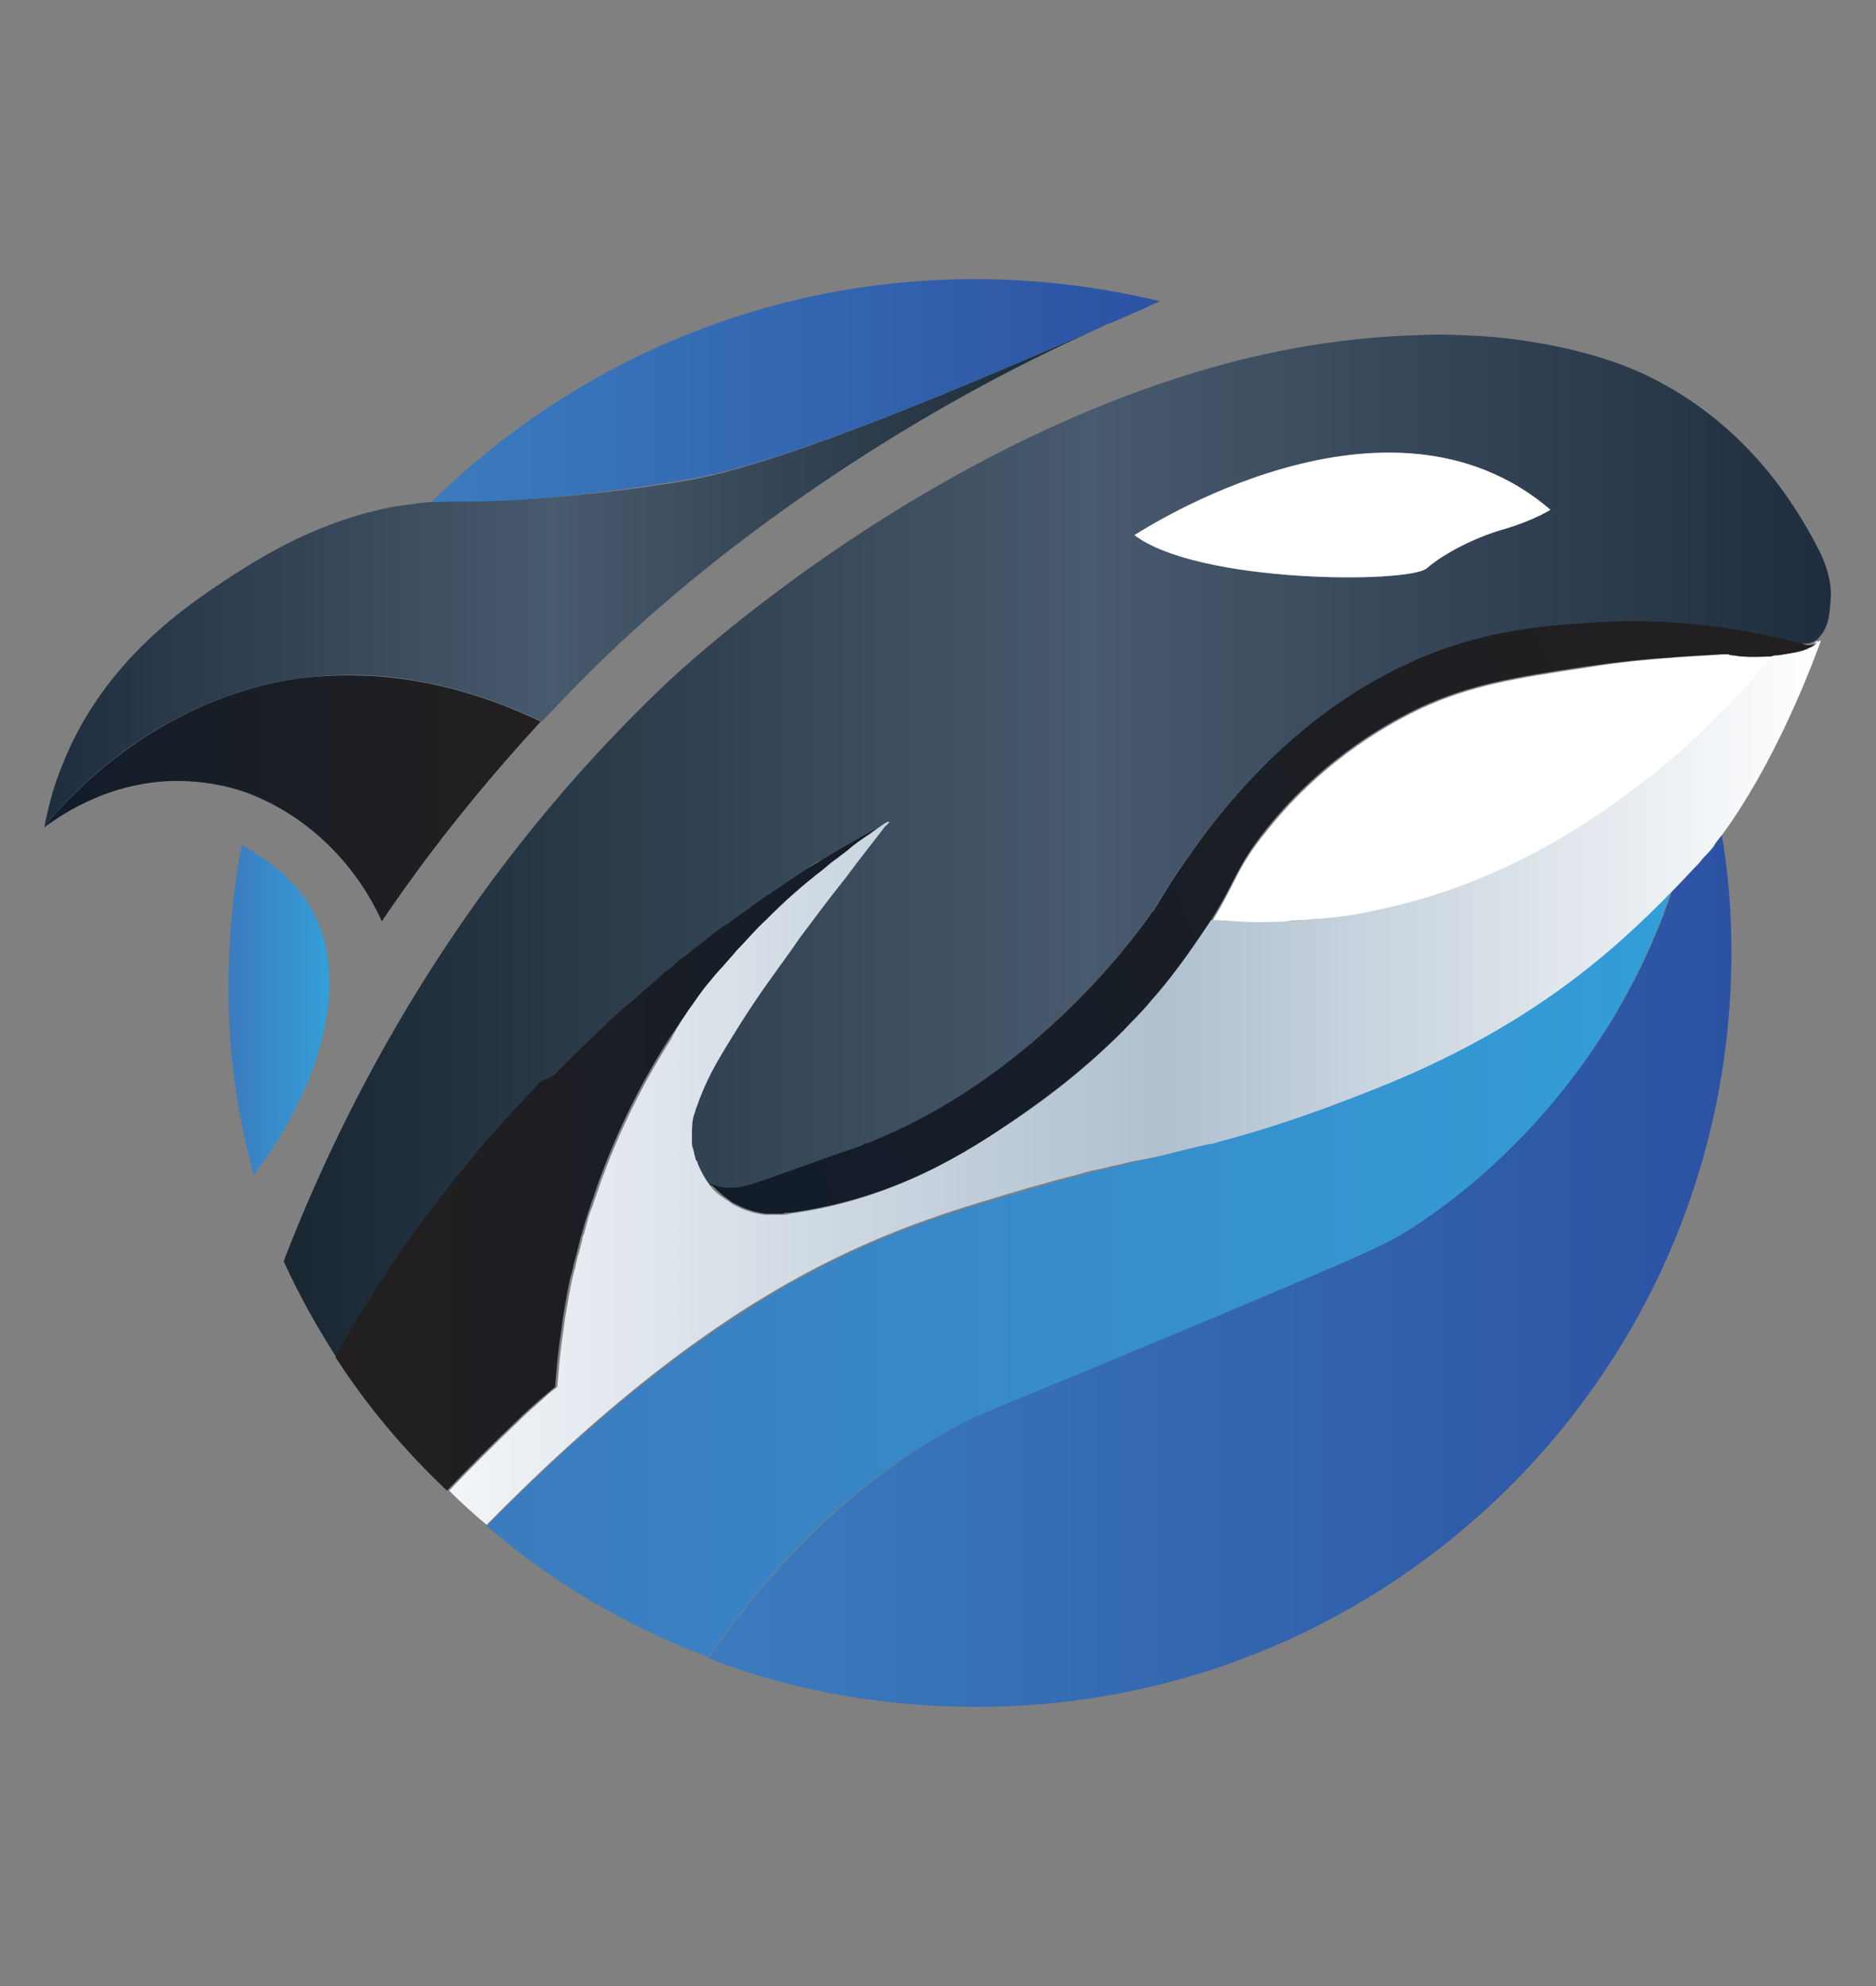 <?xml version="1.0" encoding="utf-8"?>
<!-- Generator: Adobe Illustrator 28.2.0, SVG Export Plug-In . SVG Version: 6.00 Build 0)  -->
<svg version="1.1" id="Layer_1" xmlns="http://www.w3.org/2000/svg" xmlns:xlink="http://www.w3.org/1999/xlink" x="0px" y="0px"
	 viewBox="0 0 17 18" style="enable-background:new 0 0 17 18;" xml:space="preserve">
<rect x="0" y="0" width="17" height="18" fill="#808080" stroke="none"/>
<style type="text/css">
	.st0{fill:url(#SVGID_1_);}
	.st1{fill:url(#SVGID_00000158709278495143583250000010128484184945912212_);}
	.st2{fill:url(#SVGID_00000106133898968455331660000013515700087640523675_);}
	.st3{fill:url(#SVGID_00000002384139178823769610000012926731447686402486_);}
	.st4{fill:url(#SVGID_00000171678511002257000470000003179550369452917183_);}
	.st5{fill:#FFFFFF;}
	.st6{fill:url(#SVGID_00000114767728336911176590000010597807909280309130_);}
	.st7{fill:url(#SVGID_00000065049914765738523540000001497019565778241727_);}
	.st8{fill:url(#SVGID_00000066514930634308088800000012432693450208000952_);}
	.st9{fill:url(#SVGID_00000108307091290377710100000010788868631972699582_);}
	.st10{fill:url(#SVGID_00000061460035963098138750000010039331944869112492_);}
	.st11{fill:url(#SVGID_00000145052130261833232710000001739733829462187695_);}
</style>
<g>
	
		<linearGradient id="SVGID_1_" gradientUnits="userSpaceOnUse" x1="13.313" y1="11.513" x2="22.583" y2="11.513" gradientTransform="matrix(-1 0 0 1 29.007 0)">
		<stop  offset="0" style="stop-color:#2C52A3"/>
		<stop  offset="1" style="stop-color:#3B7BBE"/>
	</linearGradient>
	<path class="st0" d="M6.42,15.03c0.75,0.29,1.57,0.44,2.43,0.44c3.78,0,6.84-3.06,6.84-6.84c0-0.37-0.03-0.73-0.09-1.08
		c-0.07,0.1-0.15,0.19-0.22,0.27c-0.07,0.08-0.14,0.15-0.22,0.23c-0.1,0.31-0.26,0.69-0.49,1.09c-0.26,0.45-0.84,1.3-1.85,1.97
		c-0.23,0.15-0.36,0.21-1.64,0.75c-2.2,0.93-2.19,0.9-2.43,1.02C8.07,13.24,7.23,13.85,6.42,15.03z"/>
	
		<linearGradient id="SVGID_00000098182406059123456610000001600265969935513988_" gradientUnits="userSpaceOnUse" x1="13.841" y1="11.542" x2="24.593" y2="11.542" gradientTransform="matrix(-1 0 0 1 29.007 0)">
		<stop  offset="0" style="stop-color:#339ED8"/>
		<stop  offset="1" style="stop-color:#3B7BBE"/>
	</linearGradient>
	<path style="fill:url(#SVGID_00000098182406059123456610000001600265969935513988_);" d="M4.41,13.83
		c0.59,0.51,1.27,0.91,2.01,1.19c0.81-1.18,1.65-1.79,2.32-2.13c0.24-0.12,0.24-0.1,2.43-1.02c1.28-0.54,1.41-0.6,1.64-0.75
		c1.02-0.67,1.59-1.52,1.85-1.97c0.23-0.4,0.39-0.78,0.49-1.09c-0.62,0.64-1.38,1.28-2.71,1.81c-1.49,0.59-1.93,0.56-3.11,0.91
		C8.17,11.12,6.72,11.49,4.41,13.83z"/>
	
		<linearGradient id="SVGID_00000142151792285365440620000015595490316969420712_" gradientUnits="userSpaceOnUse" x1="2.571" y1="7.676" x2="16.6" y2="7.676">
		<stop  offset="0" style="stop-color:#182732"/>
		<stop  offset="0.52" style="stop-color:#485A6E"/>
		<stop  offset="1" style="stop-color:#1F2E3E"/>
	</linearGradient>
	<path style="fill:url(#SVGID_00000142151792285365440620000015595490316969420712_);" d="M16.5,5.02c-0.19-0.38-0.6-1.08-1.41-1.53
		c-0.23-0.13-0.5-0.24-0.89-0.33c-0.31-0.07-0.61-0.11-0.91-0.12c-0.17-0.01-0.34-0.01-0.5,0c-0.9,0.03-1.64,0.24-1.91,0.32
		C8.23,4.15,6.21,6.03,6.02,6.21c-1.73,1.65-2.79,3.53-3.43,5.17c-0.01,0.02-0.01,0.04-0.02,0.05c0.14,0.31,0.31,0.61,0.49,0.89
		c0.01-0.03,0.03-0.06,0.04-0.08c0.03-0.05,0.06-0.1,0.08-0.14c0.16-0.27,0.33-0.53,0.5-0.78c0.08-0.11,0.16-0.23,0.25-0.34
		c0.02-0.02,0.03-0.05,0.05-0.07c0.03-0.04,0.07-0.08,0.1-0.13c0.09-0.11,0.18-0.22,0.27-0.33c0.05-0.06,0.09-0.11,0.14-0.16
		c0.14-0.16,0.29-0.32,0.43-0.47C4.97,9.78,5.01,9.74,5.06,9.7c0.06-0.06,0.11-0.11,0.17-0.17C5.32,9.44,5.41,9.36,5.5,9.27
		C5.58,9.2,5.65,9.13,5.73,9.07c0.01-0.01,0.02-0.01,0.02-0.02c0.08-0.07,0.16-0.14,0.24-0.21L6,8.83c0.04-0.03,0.08-0.07,0.12-0.1
		c0.04-0.04,0.09-0.07,0.13-0.1C6.3,8.6,6.34,8.56,6.38,8.53C6.4,8.52,6.42,8.5,6.44,8.49c0,0,0,0,0,0
		c0.04-0.03,0.08-0.06,0.12-0.09C6.58,8.38,6.6,8.37,6.62,8.35C6.64,8.33,6.67,8.32,6.69,8.3c0.04-0.03,0.07-0.05,0.1-0.07
		c0.01,0,0.01-0.01,0.01-0.01c0.02-0.01,0.04-0.03,0.06-0.04c0.04-0.03,0.07-0.05,0.11-0.07c0.01,0,0.02-0.01,0.03-0.02
		c0.03-0.02,0.05-0.04,0.08-0.05l0.1-0.07C7.2,7.95,7.24,7.92,7.27,7.9C7.3,7.88,7.33,7.86,7.36,7.84c0.03-0.02,0.06-0.04,0.09-0.05
		c0.2-0.12,0.36-0.21,0.47-0.27c0.02-0.01,0.04-0.02,0.06-0.03c0.03-0.02,0.05-0.03,0.07-0.03c0,0,0,0,0.01,0l0,0c0,0,0,0,0.01,0
		c0,0,0,0,0,0h0C8.05,7.45,8.05,7.46,8.04,7.47c0,0.01-0.01,0.01-0.02,0.02C7.93,7.61,7.8,7.77,7.66,7.96
		c-0.16,0.2-0.3,0.39-0.42,0.55C7.18,8.6,7.12,8.68,7.07,8.75c-0.05,0.07-0.1,0.14-0.15,0.21c-0.18,0.26-0.3,0.46-0.39,0.61
		C6.4,9.79,6.35,9.93,6.31,10.04C6.3,10.06,6.3,10.08,6.29,10.1c-0.02,0.06-0.02,0.12-0.02,0.18c0,0.03,0,0.05,0,0.07
		c0,0.02,0,0.04,0.01,0.06c0,0.01,0.01,0.03,0.01,0.04c0,0.02,0.01,0.03,0.01,0.04c0,0.02,0.01,0.03,0.02,0.04c0,0.01,0,0.01,0,0.01
		c0.02,0.05,0.04,0.09,0.07,0.14c0.01,0.02,0.03,0.04,0.04,0.06c0,0,0,0,0,0c0.09,0.04,0.23,0.06,0.44-0.02
		c0.29-0.1,0.56-0.2,0.76-0.27c0.03-0.01,0.07-0.02,0.09-0.03c0.03-0.01,0.07-0.02,0.1-0.04c0.01-0.01,0.03-0.01,0.04-0.01
		c0.01,0,0.01-0.01,0.02-0.01c0.01,0,0.01-0.01,0.02-0.01c1.58-0.64,2.52-2.06,2.52-2.06c0.01-0.01,0.01-0.02,0.02-0.02
		c0.08-0.13,0.06-0.1,0.16-0.26c0.29-0.44,0.98-1.46,2.18-2c0.66-0.3,1.23-0.33,1.68-0.36c0.29-0.02,0.57-0.01,0.83,0.01
		c0.31,0.03,0.59,0.07,0.86,0.13c0.06,0.01,0.11,0.03,0.17,0.04c0,0,0,0,0,0c0.05,0.01,0.1,0,0.14-0.03c0.01,0,0.02-0.02,0.03-0.03
		c0.09-0.1,0.09-0.23,0.1-0.35C16.6,5.26,16.54,5.11,16.5,5.02z M13.65,4.79c-0.26,0.07-0.56,0.22-0.72,0.36
		c-0.16,0.14-2.07,0.14-2.65-0.3c0.06-0.04,2.28-1.5,3.77-0.23C14.05,4.62,13.91,4.71,13.65,4.79z"/>
	
		<linearGradient id="SVGID_00000063618578495566247820000001221936743127875229_" gradientUnits="userSpaceOnUse" x1="3.066" y1="10.487" x2="8.048" y2="10.487">
		<stop  offset="0" style="stop-color:#231F20"/>
		<stop  offset="1" style="stop-color:#121D2A"/>
	</linearGradient>
	<path style="fill:url(#SVGID_00000063618578495566247820000001221936743127875229_);" d="M8.05,7.45C7.99,7.48,7.94,7.52,7.88,7.56
		C7.82,7.6,7.76,7.64,7.7,7.69C7.67,7.72,7.62,7.75,7.58,7.78C7.54,7.81,7.5,7.84,7.46,7.88C7.29,8.01,7.11,8.16,6.94,8.34
		C6.85,8.42,6.77,8.52,6.68,8.61c-0.04,0.05-0.08,0.1-0.13,0.15c-0.04,0.05-0.08,0.1-0.13,0.15S6.34,9.02,6.3,9.07
		C6.22,9.18,6.14,9.3,6.06,9.42C5.9,9.67,5.65,10.1,5.44,10.67c-0.02,0.05-0.03,0.09-0.05,0.14c-0.01,0.04-0.03,0.08-0.04,0.12
		c-0.02,0.05-0.03,0.1-0.05,0.15v0c-0.01,0.04-0.02,0.07-0.03,0.11c0,0.01-0.01,0.02-0.01,0.03c-0.01,0.04-0.02,0.08-0.03,0.12
		c-0.01,0.05-0.03,0.1-0.04,0.16c-0.01,0.03-0.01,0.05-0.02,0.07c-0.03,0.13-0.05,0.26-0.07,0.38c-0.01,0.08-0.02,0.15-0.03,0.22
		c-0.02,0.14-0.03,0.28-0.04,0.4c-0.04,0.03-0.08,0.07-0.12,0.1c-0.08,0.07-0.16,0.14-0.24,0.22c-0.2,0.19-0.41,0.4-0.62,0.62l0,0
		c-0.38-0.36-0.72-0.76-1.01-1.21c0.01-0.03,0.03-0.06,0.04-0.08c0.03-0.05,0.06-0.1,0.08-0.14c0.16-0.27,0.33-0.53,0.5-0.78
		c0.08-0.12,0.16-0.23,0.25-0.34c0.02-0.02,0.03-0.05,0.05-0.07c0.03-0.04,0.07-0.08,0.1-0.13c0.09-0.11,0.18-0.22,0.27-0.33
		c0.05-0.06,0.09-0.11,0.14-0.16c0.14-0.16,0.29-0.32,0.43-0.47C4.97,9.78,5.02,9.74,5.06,9.7c0.06-0.06,0.11-0.11,0.17-0.17
		C5.32,9.44,5.41,9.36,5.5,9.27C5.58,9.2,5.65,9.13,5.73,9.07c0.01-0.01,0.02-0.01,0.02-0.02c0.08-0.07,0.16-0.14,0.24-0.21
		c0.04-0.04,0.09-0.07,0.13-0.11c0.04-0.04,0.09-0.07,0.13-0.1c0.06-0.05,0.13-0.1,0.19-0.15c0,0,0,0,0,0
		c0.04-0.03,0.08-0.06,0.12-0.09C6.58,8.38,6.6,8.37,6.62,8.35C6.64,8.33,6.67,8.32,6.69,8.3c0.04-0.03,0.07-0.05,0.1-0.07
		c0.01,0,0.01-0.01,0.01-0.01c0.06-0.04,0.11-0.08,0.16-0.11c0.01,0,0.02-0.01,0.03-0.02c0.06-0.04,0.12-0.08,0.18-0.12
		C7.2,7.95,7.24,7.92,7.27,7.9c0.06-0.04,0.12-0.07,0.18-0.11c0.2-0.12,0.36-0.21,0.47-0.27c0.02-0.01,0.04-0.02,0.06-0.03
		c0.02-0.01,0.03-0.02,0.05-0.02C8.03,7.46,8.04,7.45,8.05,7.45C8.04,7.45,8.05,7.45,8.05,7.45z"/>
	
		<linearGradient id="SVGID_00000083768351048620350090000017426396346936314516_" gradientUnits="userSpaceOnUse" x1="4.073" y1="9.816" x2="16.503" y2="9.816">
		<stop  offset="0" style="stop-color:#F2F5F8"/>
		<stop  offset="0.52" style="stop-color:#AFC0CF"/>
		<stop  offset="1" style="stop-color:#FFFFFF"/>
	</linearGradient>
	<path style="fill:url(#SVGID_00000083768351048620350090000017426396346936314516_);" d="M16.5,5.8c0,0.01-0.01,0.04-0.03,0.09
		c-0.1,0.27-0.42,1.07-0.86,1.67v0c-0.03,0.04-0.06,0.07-0.08,0.11c-0.03,0.04-0.06,0.07-0.09,0.1c-0.02,0.02-0.03,0.04-0.05,0.06
		c-0.07,0.07-0.14,0.15-0.22,0.23c-0.62,0.64-1.38,1.28-2.71,1.81c-0.6,0.24-1.04,0.38-1.42,0.48c-0.03,0.01-0.06,0.02-0.09,0.02
		c-0.09,0.02-0.17,0.04-0.25,0.06c-0.12,0.03-0.23,0.06-0.35,0.08c-0.02,0-0.04,0.01-0.06,0.01c-0.06,0.01-0.11,0.03-0.17,0.04
		c-0.06,0.01-0.12,0.03-0.18,0.04c-0.06,0.01-0.12,0.03-0.19,0.05c-0.13,0.03-0.26,0.07-0.41,0.11c-1.18,0.35-2.63,0.72-4.93,3.06
		c-0.12-0.1-0.23-0.2-0.34-0.31c0.21-0.22,0.42-0.43,0.62-0.62c0.08-0.08,0.16-0.15,0.24-0.22c0.04-0.04,0.08-0.07,0.12-0.1
		c0.01-0.12,0.02-0.26,0.04-0.4c0.01-0.07,0.02-0.15,0.03-0.22c0.02-0.12,0.04-0.24,0.07-0.38c0.01-0.03,0.01-0.05,0.02-0.07
		c0.01-0.05,0.02-0.1,0.04-0.16c0.01-0.04,0.02-0.08,0.03-0.12c0-0.01,0-0.02,0.01-0.03c0.01-0.04,0.02-0.07,0.03-0.11v0
		c0.01-0.05,0.03-0.1,0.05-0.15c0.01-0.04,0.03-0.08,0.04-0.12c0.02-0.05,0.03-0.09,0.05-0.14c0.21-0.57,0.46-1,0.62-1.25
		C6.14,9.3,6.22,9.18,6.3,9.07c0.04-0.06,0.08-0.11,0.12-0.16c0.04-0.05,0.08-0.1,0.13-0.15c0.04-0.05,0.09-0.1,0.13-0.15
		c0.09-0.09,0.17-0.19,0.26-0.27c0.17-0.17,0.35-0.33,0.52-0.46c0.04-0.03,0.08-0.07,0.13-0.1C7.62,7.75,7.67,7.72,7.7,7.69
		C7.76,7.64,7.82,7.6,7.88,7.56c0.05-0.04,0.1-0.07,0.14-0.1c0.01,0,0.01-0.01,0.02-0.01c0,0,0,0,0.01,0l0,0c0,0,0,0,0.01,0
		c0,0,0,0,0,0c0,0,0,0,0,0c0,0.01-0.01,0.01-0.02,0.02c0,0.01-0.01,0.01-0.02,0.02C7.93,7.61,7.8,7.77,7.66,7.96
		c-0.16,0.2-0.3,0.39-0.42,0.55C7.18,8.6,7.12,8.68,7.07,8.75c-0.05,0.07-0.1,0.14-0.15,0.21c-0.18,0.26-0.3,0.46-0.39,0.61
		C6.4,9.79,6.35,9.93,6.31,10.04C6.3,10.06,6.3,10.08,6.29,10.1c-0.02,0.06-0.02,0.12-0.02,0.18c0,0.03,0,0.05,0,0.07
		c0,0.02,0,0.04,0.01,0.06c0,0.01,0.01,0.03,0.01,0.04c0,0.02,0.01,0.03,0.01,0.04c0,0.02,0.01,0.03,0.02,0.04c0,0.01,0,0.01,0,0.01
		c0.02,0.05,0.04,0.09,0.07,0.14c0.01,0.02,0.03,0.04,0.04,0.06c0,0,0,0,0,0c0.04,0.06,0.1,0.1,0.16,0.14
		c0.02,0.01,0.04,0.03,0.06,0.04c0.02,0.01,0.04,0.02,0.06,0.03c0.07,0.03,0.14,0.05,0.22,0.06c0.02,0,0.05,0,0.07,0
		c0.03,0,0.06,0,0.08,0c0.03,0,0.05,0,0.08-0.01c0.95-0.13,1.6-0.56,2.05-0.86c0.18-0.12,0.55-0.38,0.96-0.79
		c0.08-0.08,0.17-0.17,0.25-0.27c0.17-0.19,0.33-0.41,0.49-0.65c0.02-0.03,0.04-0.06,0.06-0.09h0c0.07,0,0.14,0.01,0.21,0.01
		c0.04,0,0.07,0,0.11,0c0.08,0,0.17,0,0.25,0c0.03,0,0.07,0,0.1,0c0.08,0,0.16-0.01,0.24-0.02h0c0.17-0.01,0.35-0.04,0.52-0.07h0
		c1.27-0.24,2.11-0.88,2.53-1.22c0.24-0.19,0.45-0.38,0.63-0.57c0.09-0.09,0.18-0.19,0.26-0.27c0.08-0.09,0.15-0.18,0.22-0.26
		c0.02,0,0.04-0.01,0.06-0.01c0.12-0.02,0.21-0.03,0.29-0.07c0.03-0.01,0.05-0.02,0.07-0.05C16.48,5.82,16.49,5.81,16.5,5.8z"/>
	<path class="st5" d="M16.06,5.94c-0.07,0.08-0.14,0.17-0.22,0.26c-0.08,0.09-0.16,0.18-0.26,0.27c-0.18,0.19-0.39,0.38-0.63,0.57
		c-0.43,0.33-1.26,0.97-2.53,1.22h0c-0.18,0.04-0.35,0.06-0.52,0.07h0c-0.08,0.01-0.16,0.01-0.24,0.02c-0.16,0.01-0.31,0.01-0.46,0
		c-0.07,0-0.14-0.01-0.21-0.01c0.22-0.36,0.22-0.48,0.49-0.81c0.54-0.68,1.17-1,1.4-1.11c0.46-0.21,0.84-0.27,1.5-0.37
		c0.29-0.05,0.55-0.07,0.78-0.09c0.17-0.01,0.33-0.02,0.46-0.03c0.02,0,0.03,0,0.05,0c0.02,0,0.03,0.01,0.05,0.01h0
		c0.03,0.01,0.07,0.01,0.09,0.01C15.9,5.95,15.99,5.95,16.06,5.94z"/>
	
		<linearGradient id="SVGID_00000025412637545027050320000000322644861445662655_" gradientUnits="userSpaceOnUse" x1="6.229" y1="10.267" x2="16.435" y2="5.738">
		<stop  offset="0" style="stop-color:#121D2A"/>
		<stop  offset="1" style="stop-color:#231F20"/>
	</linearGradient>
	<path style="fill:url(#SVGID_00000025412637545027050320000000322644861445662655_);" d="M16.47,5.82
		c-0.02,0.02-0.04,0.04-0.07,0.05c-0.07,0.04-0.17,0.05-0.29,0.07c-0.02,0-0.04,0-0.06,0.01c-0.07,0-0.16,0.01-0.26,0
		c-0.03,0-0.06-0.01-0.09-0.01h0c-0.02,0-0.03-0.01-0.05-0.01c-0.02,0-0.03,0-0.05,0c-0.13,0.01-0.28,0.01-0.46,0.03
		C14.92,5.97,14.66,6,14.37,6.04c-0.66,0.1-1.04,0.16-1.5,0.37c-0.23,0.11-0.86,0.43-1.4,1.11c-0.27,0.34-0.27,0.46-0.49,0.81h0
		c-0.02,0.03-0.04,0.06-0.06,0.09c-0.16,0.24-0.32,0.46-0.49,0.65c-0.08,0.1-0.17,0.18-0.25,0.27c-0.41,0.41-0.79,0.67-0.96,0.79
		c-0.45,0.31-1.1,0.73-2.05,0.86c-0.03,0-0.05,0-0.08,0.01c-0.03,0-0.06,0-0.08,0c-0.02,0-0.05,0-0.07,0
		c-0.08-0.01-0.15-0.03-0.22-0.06c-0.02-0.01-0.04-0.02-0.06-0.03c-0.02-0.01-0.04-0.02-0.06-0.04c-0.06-0.04-0.11-0.09-0.16-0.14
		c0.09,0.04,0.23,0.06,0.44-0.02c0.29-0.1,0.56-0.2,0.76-0.27c0.03-0.01,0.07-0.02,0.09-0.03c0.03-0.01,0.07-0.02,0.1-0.04
		c0.01-0.01,0.03-0.01,0.04-0.01c0.01,0,0.01-0.01,0.02-0.01c0.02-0.01,0.03-0.01,0.03-0.01H7.91c1.58-0.64,2.52-2.06,2.52-2.06
		c0.01-0.01,0.01-0.02,0.02-0.02c0.08-0.13,0.06-0.1,0.16-0.26c0.29-0.44,0.98-1.46,2.18-2c0.66-0.3,1.23-0.33,1.68-0.36
		c0.63-0.04,1.2,0.04,1.69,0.15c0.06,0.01,0.11,0.03,0.17,0.04c0,0,0,0,0,0C16.38,5.86,16.43,5.85,16.47,5.82z"/>
	
		<linearGradient id="SVGID_00000032612294908819838170000013539978228799396997_" gradientUnits="userSpaceOnUse" x1="7.894" y1="10.375" x2="7.918" y2="10.364">
		<stop  offset="0" style="stop-color:#121D2A"/>
		<stop  offset="1" style="stop-color:#231F20"/>
	</linearGradient>
	<path style="fill:url(#SVGID_00000032612294908819838170000013539978228799396997_);" d="M7.92,10.36c0,0-0.01,0-0.03,0.01
		C7.9,10.37,7.91,10.37,7.92,10.36L7.92,10.36z"/>
	<path class="st5" d="M14.05,4.62c0,0-0.14,0.09-0.4,0.17c-0.26,0.07-0.56,0.22-0.72,0.36c-0.16,0.14-2.07,0.14-2.65-0.3
		C10.35,4.81,12.57,3.35,14.05,4.62z"/>
	
		<linearGradient id="SVGID_00000103239893569622024640000004331310835581136058_" gradientUnits="userSpaceOnUse" x1="19.012" y1="5.23" x2="28.607" y2="5.23" gradientTransform="matrix(-1 0 0 1 29.007 0)">
		<stop  offset="0" style="stop-color:#182732"/>
		<stop  offset="0.52" style="stop-color:#485A6E"/>
		<stop  offset="1" style="stop-color:#1F2E3E"/>
	</linearGradient>
	<path style="fill:url(#SVGID_00000103239893569622024640000004331310835581136058_);" d="M0.4,7.5C0.4,7.5,0.4,7.5,0.4,7.5
		c0.03-0.04,0.85-1.14,2.3-1.35c0,0,0,0,0.01,0c0.62-0.09,1.36-0.01,2.2,0.39c0.19-0.2,0.39-0.41,0.6-0.61
		C6.7,4.79,8.34,3.69,9.99,2.96C8.97,3.4,7.19,4.18,6.26,4.35C5.57,4.47,4.97,4.51,4.97,4.51c-0.56,0.04-0.8,0.02-1.06,0.04
		c-0.04,0-0.08,0.01-0.12,0.01C3.73,4.57,3.66,4.58,3.58,4.59C2.89,4.72,2.4,5.03,2.1,5.22c-0.38,0.25-1.15,0.75-1.53,1.7
		C0.47,7.16,0.43,7.36,0.4,7.5z"/>
	
		<linearGradient id="SVGID_00000074418300760220606510000010892393093159467931_" gradientUnits="userSpaceOnUse" x1="24.107" y1="7.238" x2="28.605" y2="7.238" gradientTransform="matrix(-1 0 0 1 29.007 0)">
		<stop  offset="0" style="stop-color:#231F20"/>
		<stop  offset="1" style="stop-color:#121D2A"/>
	</linearGradient>
	<path style="fill:url(#SVGID_00000074418300760220606510000010892393093159467931_);" d="M0.4,7.5c0.16-0.12,0.64-0.45,1.29-0.42
		C1.9,7.09,2.11,7.13,2.3,7.21c0.49,0.2,0.92,0.61,1.16,1.14C3.83,7.8,4.31,7.18,4.9,6.54c-0.84-0.4-1.57-0.47-2.2-0.39
		C1.26,6.36,0.43,7.46,0.4,7.5z"/>
	
		<linearGradient id="SVGID_00000064333724917344088850000003323600031667287738_" gradientUnits="userSpaceOnUse" x1="26.028" y1="9.157" x2="26.941" y2="9.157" gradientTransform="matrix(-1 0 0 1 29.007 0)">
		<stop  offset="0" style="stop-color:#339ED8"/>
		<stop  offset="1" style="stop-color:#3B7BBE"/>
	</linearGradient>
	<path style="fill:url(#SVGID_00000064333724917344088850000003323600031667287738_);" d="M2.07,8.95c0,0.59,0.08,1.16,0.23,1.7
		c0.29-0.39,0.62-0.95,0.68-1.6C3,8.71,2.94,8.5,2.89,8.38c-0.16-0.39-0.48-0.6-0.7-0.72C2.11,8.08,2.07,8.51,2.07,8.95z"/>
	
		<linearGradient id="SVGID_00000063597561423322518130000007597528304009626809_" gradientUnits="userSpaceOnUse" x1="18.477" y1="3.54" x2="25.092" y2="3.54" gradientTransform="matrix(-1 0 0 1 29.007 0)">
		<stop  offset="0" style="stop-color:#2C52A3"/>
		<stop  offset="1" style="stop-color:#3B7BBE"/>
	</linearGradient>
	<path style="fill:url(#SVGID_00000063597561423322518130000007597528304009626809_);" d="M3.91,4.55c0.26-0.01,0.5,0.01,1.06-0.04
		c0,0,0.6-0.05,1.29-0.17C7.19,4.18,8.97,3.4,9.99,2.96c0.01,0,0.01-0.01,0.02-0.01c0,0,0,0,0,0c0.02-0.01,0.04-0.02,0.05-0.02
		c0.1-0.04,0.2-0.09,0.3-0.13c0.01-0.01,0.03-0.01,0.04-0.02c0,0,0,0,0,0c0.04-0.02,0.07-0.03,0.11-0.05
		c-0.54-0.13-1.1-0.2-1.68-0.2C6.92,2.53,5.18,3.3,3.91,4.55z"/>
</g>
</svg>
